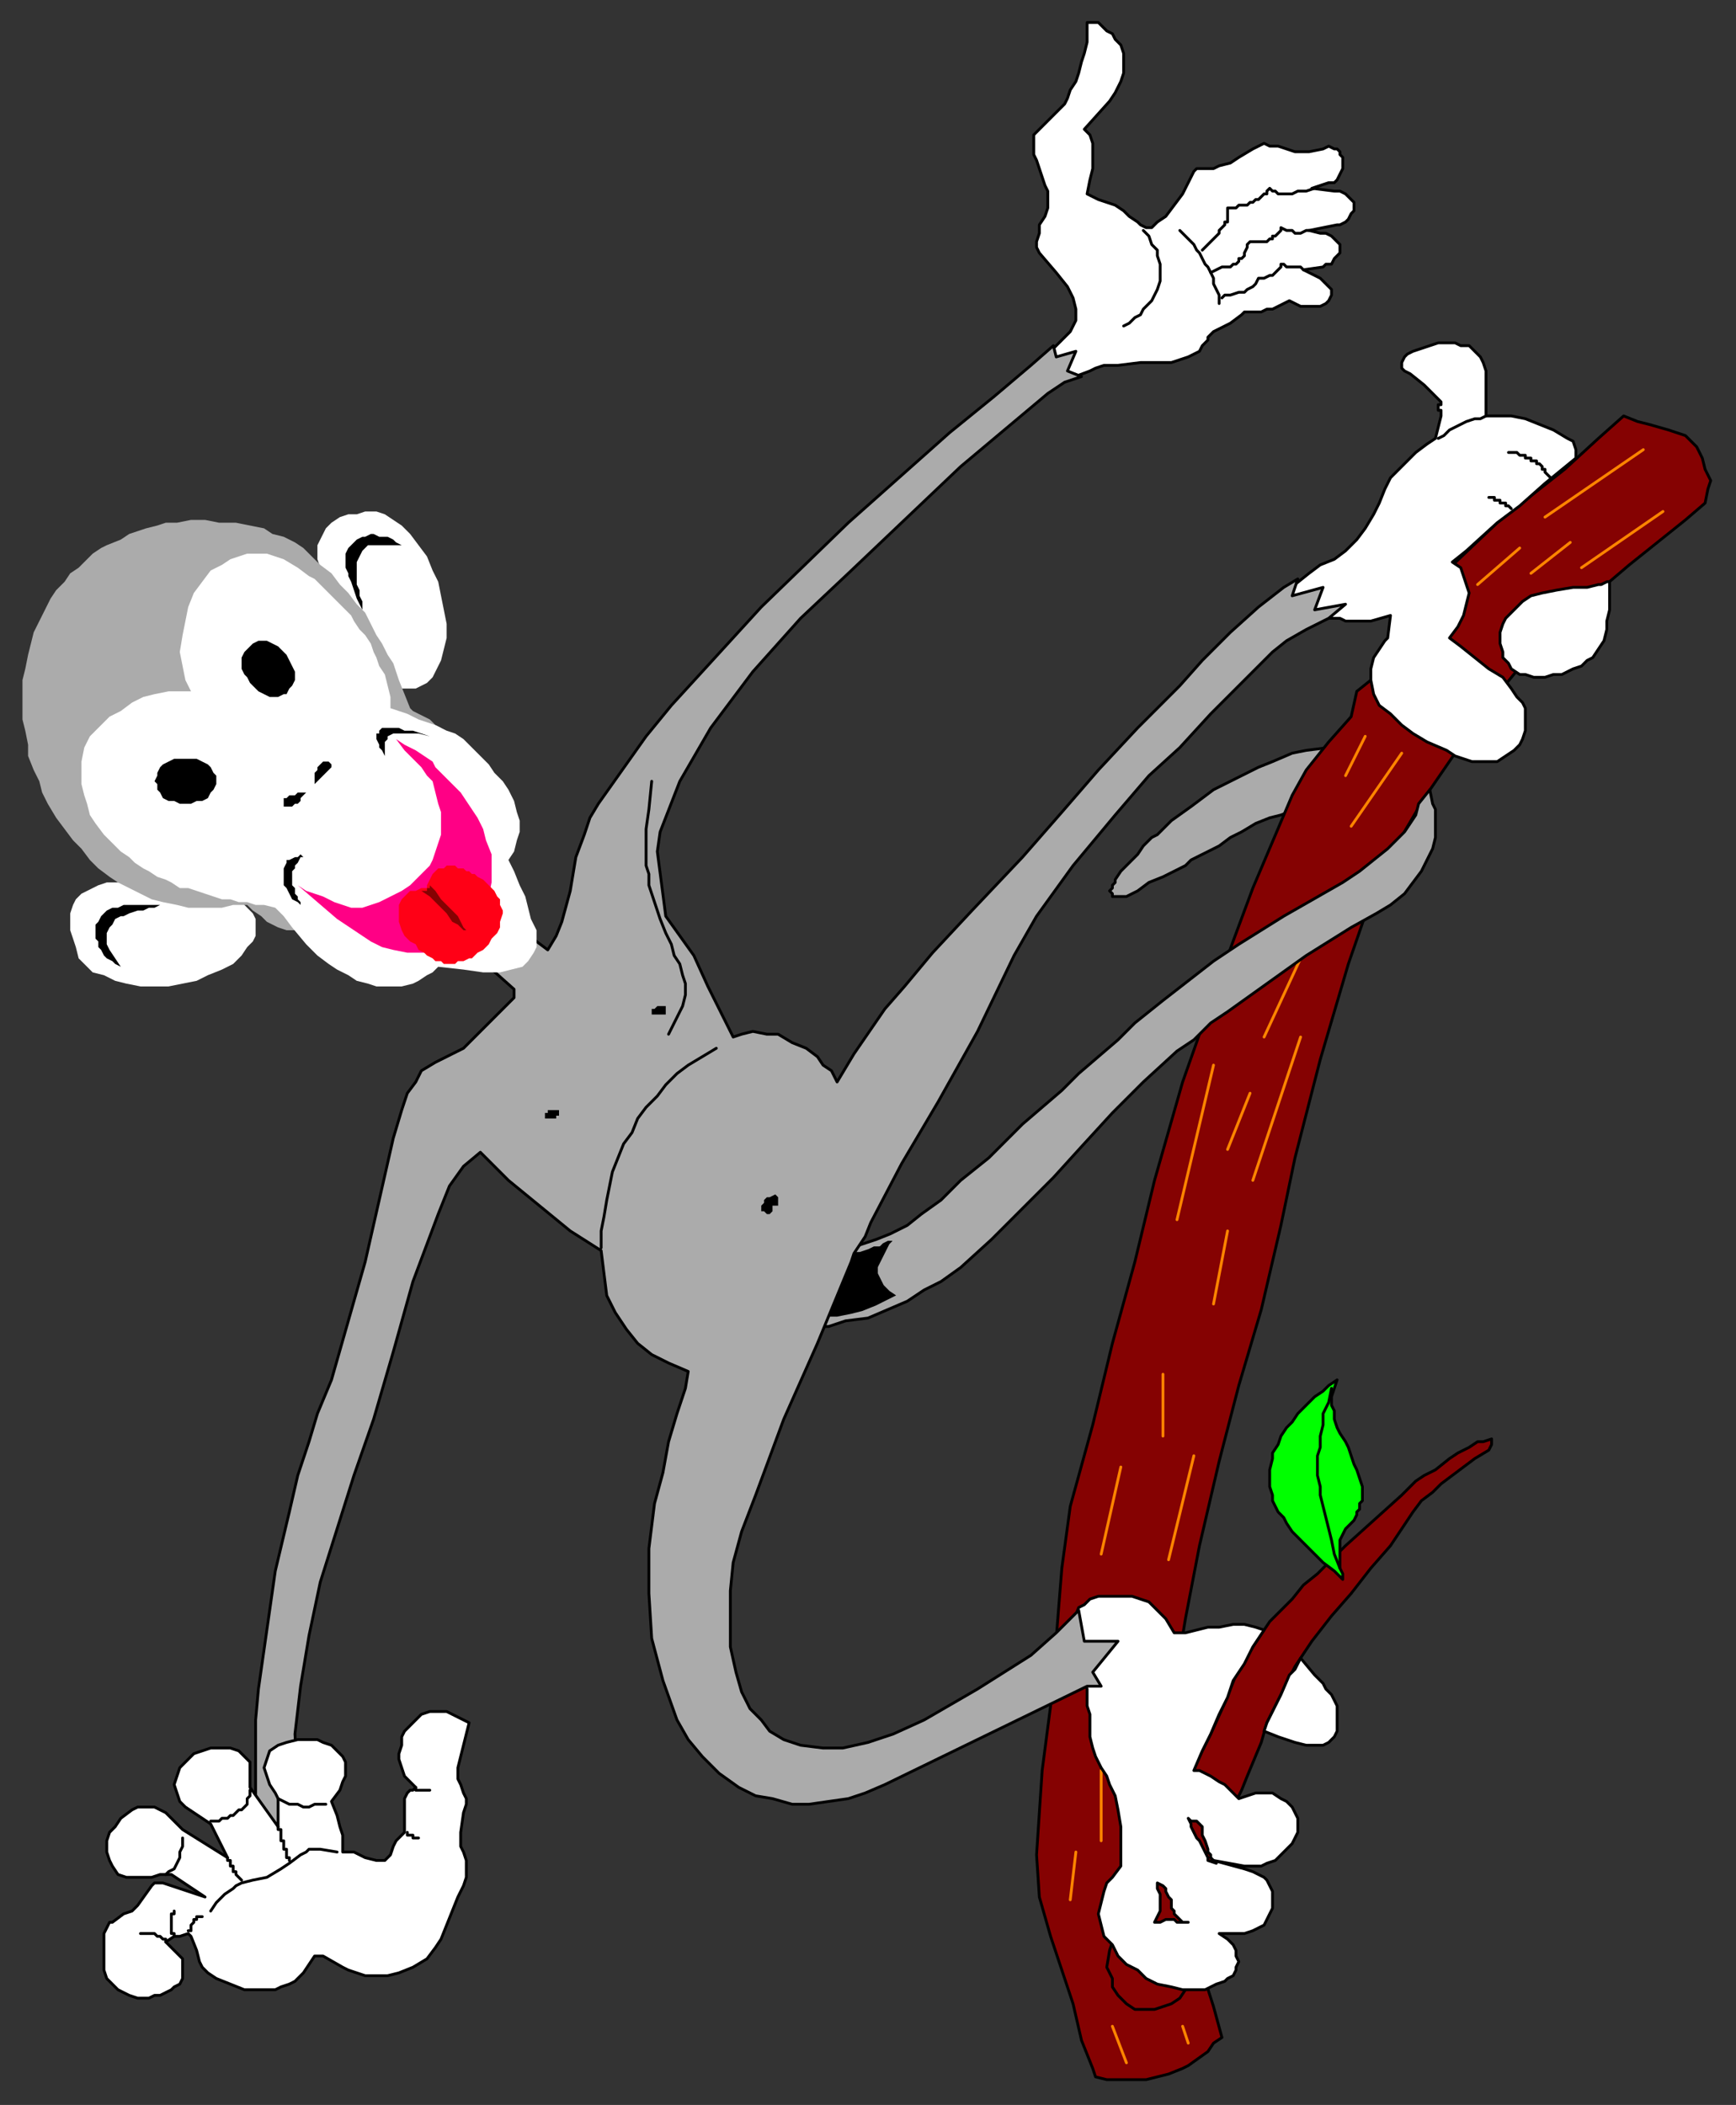 <?xml version="1.0" encoding="UTF-8" standalone="no"?>
<svg
   xmlns:dc="http://purl.org/dc/elements/1.1/"
   xmlns:cc="http://creativecommons.org/ns#"
   xmlns:rdf="http://www.w3.org/1999/02/22-rdf-syntax-ns#"
   xmlns:svg="http://www.w3.org/2000/svg"
   xmlns="http://www.w3.org/2000/svg"
   xmlns:sodipodi="http://sodipodi.sourceforge.net/DTD/sodipodi-0.dtd"
   xmlns:inkscape="http://www.inkscape.org/namespaces/inkscape"
   version="1.0"
   width="163.512mm"
   height="198.173mm"
   id="svg183"
   sodipodi:docname="CPRIM001.WMF">
  <rect width="100%" height="100%" fill="#333333" stroke="none"/>
  <sodipodi:namedview
     pagecolor="#ffffff"
     bordercolor="#666666"
     borderopacity="1"
     objecttolerance="10"
     gridtolerance="10"
     guidetolerance="10"
     inkscape:pageopacity="0"
     inkscape:pageshadow="2"
     inkscape:window-width="640"
     inkscape:window-height="480"
     id="namedview185" />
  <defs
     id="defs3">
    <pattern
       id="WMFhbasepattern"
       patternUnits="userSpaceOnUse"
       width="6"
       height="6"
       x="0"
       y="0" />
  </defs>
  <path
     style="fill:#ffffff;fill-rule:evenodd;fill-opacity:1;stroke:#000000;stroke-width:1px;stroke-linecap:round;stroke-linejoin:round;stroke-miterlimit:4;stroke-dasharray:none;stroke-opacity:1;"
     d="  M 370,90   L 369,88   L 369,86   L 370,83   L 370,80   L 372,77   L 373,74   L 373,71   L 373,68   L 372,66   L 369,57   L 368,55   L 368,52   L 368,50   L 368,48   L 370,46   L 371,45   L 373,43   L 375,41   L 377,39   L 379,37   L 380,35   L 381,32   L 383,29   L 384,26   L 385,22   L 386,19   L 387,15   L 387,12   L 387,8   L 389,8   L 391,8   L 392,9   L 394,11   L 396,12   L 397,14   L 399,16   L 400,19   L 400,22   L 400,26   L 399,29   L 397,33   L 395,36   L 386,46   L 388,48   L 389,51   L 389,54   L 389,57   L 389,60   L 388,64   L 387,69   L 391,71   L 394,72   L 397,73   L 400,75   L 402,77   L 405,79   L 406,80   L 408,81   L 410,81   L 412,79   L 415,77   L 418,73   L 421,69   L 423,65   L 425,61   L 426,60   L 428,60   L 430,60   L 432,60   L 434,59   L 438,58   L 441,56   L 446,53   L 448,52   L 450,51   L 452,52   L 455,52   L 458,53   L 461,54   L 466,54   L 471,53   L 473,52   L 475,53   L 476,53   L 477,54   L 477,55   L 478,56   L 478,57   L 478,58   L 478,60   L 477,62   L 476,64   L 475,65   L 473,65   L 467,67   L 475,68   L 477,68   L 479,69   L 480,70   L 481,71   L 482,72   L 482,73   L 482,75   L 481,76   L 480,78   L 479,79   L 477,80   L 476,80   L 466,82   L 470,83   L 472,83   L 474,84   L 475,85   L 476,86   L 477,87   L 477,89   L 477,90   L 476,91   L 475,92   L 474,94   L 472,94   L 471,95   L 464,96   L 468,98   L 470,99   L 472,101   L 473,102   L 474,103   L 474,105   L 473,107   L 472,108   L 470,109   L 468,109   L 466,109   L 463,109   L 459,107   L 455,109   L 453,110   L 451,110   L 449,111   L 445,111   L 443,111   L 442,112   L 438,115   L 432,118   L 430,120   L 430,121   L 428,123   L 427,125   L 425,126   L 423,127   L 420,128   L 417,129   L 413,129   L 406,129   L 398,130   L 395,130   L 393,130   L 390,131   L 388,132   L 380,135   L 372,127   L 381,118   L 382,116   L 383,114   L 383,112   L 383,110   L 382,106   L 380,102   L 376,97   L 370,90  z "
     id="path5" />
  <path
     style="fill:none;stroke:#000000;stroke-width:1px;stroke-linecap:round;stroke-linejoin:round;stroke-miterlimit:4;stroke-dasharray:none;stroke-opacity:1;"
     d="  M 407,82   L 409,84   L 410,87   L 412,89   L 412,91   L 413,94   L 413,96   L 413,98   L 413,100   L 412,103   L 411,105   L 410,107   L 409,108   L 407,110   L 406,112   L 404,113   L 402,115   L 400,116  "
     id="path7" />
  <path
     style="fill:none;stroke:#000000;stroke-width:1px;stroke-linecap:round;stroke-linejoin:round;stroke-miterlimit:4;stroke-dasharray:none;stroke-opacity:1;"
     d="  M 420,82   L 421,83   L 422,84   L 424,86   L 425,87   L 426,89   L 427,90   L 428,92   L 429,94   L 430,95   L 431,97   L 432,99   L 432,101   L 433,103   L 434,105   L 434,106   L 434,108  "
     id="path9" />
  <path
     style="fill:none;stroke:#000000;stroke-width:1px;stroke-linecap:round;stroke-linejoin:round;stroke-miterlimit:4;stroke-dasharray:none;stroke-opacity:1;"
     d="  M 468,67   L 465,68   L 462,68   L 460,69   L 458,69   L 457,69   L 455,69   L 454,68   L 453,68   L 452,67   L 451,68   L 451,69   L 450,69   L 449,70   L 448,71   L 447,71   L 446,72   L 445,72   L 444,73   L 443,73   L 442,73   L 441,73   L 440,74   L 439,74   L 437,74   L 437,75   L 437,76   L 437,77   L 437,79   L 436,79   L 436,80   L 435,81   L 434,82   L 434,83   L 433,84   L 431,86   L 430,87   L 428,89  "
     id="path11" />
  <path
     style="fill:none;stroke:#000000;stroke-width:1px;stroke-linecap:round;stroke-linejoin:round;stroke-miterlimit:4;stroke-dasharray:none;stroke-opacity:1;"
     d="  M 466,82   L 465,82   L 463,83   L 462,83   L 461,83   L 460,82   L 459,82   L 458,82   L 456,81   L 456,82   L 455,83   L 455,83   L 454,84   L 453,84   L 453,85   L 452,85   L 451,86   L 450,86   L 449,86   L 449,86   L 447,86   L 445,86   L 444,87   L 444,88   L 443,90   L 443,91   L 442,92   L 441,92   L 441,93   L 440,94   L 439,94   L 438,95   L 437,95   L 435,95   L 433,96   L 431,97  "
     id="path13" />
  <path
     style="fill:none;stroke:#000000;stroke-width:1px;stroke-linecap:round;stroke-linejoin:round;stroke-miterlimit:4;stroke-dasharray:none;stroke-opacity:1;"
     d="  M 464,96   L 463,95   L 461,95   L 460,95   L 459,95   L 459,95   L 458,95   L 457,94   L 456,94   L 456,95   L 455,96   L 454,97   L 453,98   L 452,98   L 450,99   L 449,99   L 448,99   L 447,101   L 447,101   L 446,102   L 446,102   L 444,103   L 443,104   L 441,104   L 438,105   L 436,105   L 435,106  "
     id="path15" />
  <path
     style="fill:#ababab;fill-rule:evenodd;fill-opacity:1;stroke:#000000;stroke-width:1px;stroke-linecap:round;stroke-linejoin:round;stroke-miterlimit:4;stroke-dasharray:none;stroke-opacity:1;"
     d="  M 473,266   L 465,267   L 460,268   L 453,271   L 448,273   L 440,277   L 432,281   L 424,287   L 417,292   L 412,297   L 410,298   L 407,301   L 405,304   L 402,307   L 399,310   L 397,313   L 397,313   L 397,314   L 396,315   L 396,315   L 396,316   L 395,317   L 395,317   L 395,317   L 396,318   L 396,318   L 396,319   L 397,319   L 397,319   L 398,319   L 399,319   L 399,319   L 401,319   L 405,317   L 409,314   L 414,312   L 418,310   L 422,308   L 424,306   L 430,303   L 434,301   L 438,298   L 442,296   L 447,293   L 452,291   L 456,290   L 461,288   L 473,266  z "
     id="path17" />
  <path
     style="fill:#850202;fill-rule:evenodd;fill-opacity:1;stroke:#000000;stroke-width:1px;stroke-linecap:round;stroke-linejoin:round;stroke-miterlimit:4;stroke-dasharray:none;stroke-opacity:1;"
     d="  M 578,148   L 583,150   L 587,151   L 594,153   L 600,155   L 604,159   L 606,163   L 607,167   L 609,171   L 608,174   L 607,179   L 600,185   L 580,201   L 560,218   L 543,235   L 529,252   L 518,268   L 507,284   L 497,301   L 489,317   L 480,343   L 470,377   L 461,412   L 456,436   L 449,466   L 441,493   L 434,520   L 427,550   L 422,576   L 417,606   L 415,636   L 417,663   L 420,674   L 423,686   L 432,714   L 435,725   L 432,727   L 430,730   L 423,735   L 421,736   L 416,738   L 412,739   L 408,740   L 400,740   L 394,740   L 390,739   L 389,736   L 385,726   L 382,713   L 374,689   L 370,675   L 369,660   L 370,645   L 371,630   L 374,607   L 376,583   L 378,558   L 381,536   L 389,507   L 396,478   L 404,449   L 411,420   L 421,385   L 433,351   L 446,316   L 460,283   L 465,274   L 473,264   L 481,255   L 483,246   L 488,242   L 492,236   L 500,224   L 504,215   L 514,204   L 533,186   L 543,178   L 557,167   L 569,156   L 578,148  z "
     id="path19" />
  <path
     style="fill:#850202;fill-rule:evenodd;fill-opacity:1;stroke:#000000;stroke-width:1px;stroke-linecap:round;stroke-linejoin:round;stroke-miterlimit:4;stroke-dasharray:none;stroke-opacity:1;"
     d="  M 417,713   L 414,714   L 411,715   L 408,715   L 404,715   L 401,713   L 399,711   L 398,710   L 396,707   L 396,704   L 395,702   L 394,700   L 395,694   L 396,691   L 397,688   L 398,686   L 400,684   L 402,681   L 404,680   L 408,672   L 411,664   L 412,660   L 414,655   L 415,651   L 417,647   L 422,637   L 426,627   L 431,617   L 436,606   L 440,596   L 446,586   L 452,577   L 460,569   L 464,564   L 469,560   L 474,555   L 479,550   L 489,541   L 499,532   L 504,527   L 507,525   L 511,523   L 516,519   L 519,517   L 521,516   L 523,515   L 526,513   L 528,513   L 531,512   L 531,514   L 530,516   L 525,519   L 521,522   L 517,525   L 513,528   L 510,531   L 506,534   L 503,538   L 501,541   L 495,550   L 488,558   L 481,567   L 474,575   L 467,584   L 461,593   L 456,603   L 451,613   L 449,620   L 444,632   L 442,637   L 439,643   L 437,649   L 432,661   L 430,673   L 429,681   L 428,688   L 427,696   L 426,700   L 424,703   L 423,705   L 422,708   L 420,711   L 417,713  z "
     id="path21" />
  <path
     style="fill:#00ff00;fill-rule:evenodd;fill-opacity:1;stroke:#000000;stroke-width:1px;stroke-linecap:round;stroke-linejoin:round;stroke-miterlimit:4;stroke-dasharray:none;stroke-opacity:1;"
     d="  M 478,562   L 478,560   L 477,558   L 477,556   L 477,554   L 477,551   L 477,548   L 478,546   L 479,544   L 480,543   L 481,542   L 482,541   L 483,539   L 483,538   L 484,537   L 484,535   L 485,534   L 485,531   L 485,529   L 484,526   L 483,523   L 482,521   L 481,518   L 480,515   L 479,513   L 477,510   L 476,508   L 475,505   L 475,502   L 474,500   L 474,497   L 475,494   L 476,491   L 473,493   L 471,495   L 468,497   L 466,499   L 464,501   L 462,503   L 460,506   L 458,508   L 456,511   L 455,514   L 453,517   L 453,519   L 452,523   L 452,526   L 452,529   L 453,532   L 453,534   L 454,536   L 455,538   L 457,540   L 458,542   L 460,545   L 462,547   L 463,548   L 467,552   L 471,556   L 475,559   L 478,562  z "
     id="path23" />
  <path
     style="fill:none;stroke:#000000;stroke-width:1px;stroke-linecap:round;stroke-linejoin:round;stroke-miterlimit:4;stroke-dasharray:none;stroke-opacity:1;"
     d="  M 474,494   L 473,499   L 471,503   L 471,507   L 470,511   L 470,515   L 469,518   L 469,522   L 469,525   L 470,529   L 470,532   L 471,536   L 472,540   L 473,544   L 474,548   L 475,553   L 477,558  "
     id="path25" />
  <path
     style="fill:none;stroke:#ff8500;stroke-width:1px;stroke-linecap:round;stroke-linejoin:round;stroke-miterlimit:4;stroke-dasharray:none;stroke-opacity:1;"
     d="  M 432,379   L 419,434  "
     id="path27" />
  <path
     style="fill:none;stroke:#ff8500;stroke-width:1px;stroke-linecap:round;stroke-linejoin:round;stroke-miterlimit:4;stroke-dasharray:none;stroke-opacity:1;"
     d="  M 416,555   L 425,518  "
     id="path29" />
  <path
     style="fill:none;stroke:#ff8500;stroke-width:1px;stroke-linecap:round;stroke-linejoin:round;stroke-miterlimit:4;stroke-dasharray:none;stroke-opacity:1;"
     d="  M 414,489   L 414,511  "
     id="path31" />
  <path
     style="fill:none;stroke:#ff8500;stroke-width:1px;stroke-linecap:round;stroke-linejoin:round;stroke-miterlimit:4;stroke-dasharray:none;stroke-opacity:1;"
     d="  M 399,522   L 392,553  "
     id="path33" />
  <path
     style="fill:none;stroke:#ff8500;stroke-width:1px;stroke-linecap:round;stroke-linejoin:round;stroke-miterlimit:4;stroke-dasharray:none;stroke-opacity:1;"
     d="  M 401,734   L 396,721  "
     id="path35" />
  <path
     style="fill:none;stroke:#ff8500;stroke-width:1px;stroke-linecap:round;stroke-linejoin:round;stroke-miterlimit:4;stroke-dasharray:none;stroke-opacity:1;"
     d="  M 421,721   L 423,727  "
     id="path37" />
  <path
     style="fill:none;stroke:#ff8500;stroke-width:1px;stroke-linecap:round;stroke-linejoin:round;stroke-miterlimit:4;stroke-dasharray:none;stroke-opacity:1;"
     d="  M 463,341   L 450,369  "
     id="path39" />
  <path
     style="fill:none;stroke:#ff8500;stroke-width:1px;stroke-linecap:round;stroke-linejoin:round;stroke-miterlimit:4;stroke-dasharray:none;stroke-opacity:1;"
     d="  M 463,369   L 446,420  "
     id="path41" />
  <path
     style="fill:none;stroke:#ff8500;stroke-width:1px;stroke-linecap:round;stroke-linejoin:round;stroke-miterlimit:4;stroke-dasharray:none;stroke-opacity:1;"
     d="  M 432,464   L 437,438  "
     id="path43" />
  <path
     style="fill:none;stroke:#ff8500;stroke-width:1px;stroke-linecap:round;stroke-linejoin:round;stroke-miterlimit:4;stroke-dasharray:none;stroke-opacity:1;"
     d="  M 445,389   L 437,409  "
     id="path45" />
  <path
     style="fill:none;stroke:#ff8500;stroke-width:1px;stroke-linecap:round;stroke-linejoin:round;stroke-miterlimit:4;stroke-dasharray:none;stroke-opacity:1;"
     d="  M 499,268   L 481,294  "
     id="path47" />
  <path
     style="fill:#ababab;fill-rule:evenodd;fill-opacity:1;stroke:#000000;stroke-width:1px;stroke-linecap:round;stroke-linejoin:round;stroke-miterlimit:4;stroke-dasharray:none;stroke-opacity:1;"
     d="  M 286,472   L 300,444   L 306,443   L 312,441   L 317,439   L 323,436   L 328,432   L 335,427   L 342,420   L 352,412   L 358,406   L 364,400   L 371,394   L 378,388   L 384,382   L 391,376   L 398,370   L 404,364   L 414,356   L 423,349   L 432,342   L 441,336   L 449,331   L 457,326   L 464,322   L 471,318   L 478,314   L 484,310   L 489,306   L 494,302   L 498,298   L 500,296   L 502,293   L 504,290   L 505,286   L 509,281   L 510,286   L 511,288   L 511,291   L 511,295   L 511,298   L 510,302   L 508,306   L 506,310   L 503,314   L 500,318   L 495,322   L 490,325   L 481,330   L 473,335   L 465,340   L 458,345   L 451,350   L 444,355   L 437,360   L 431,364   L 425,370   L 419,374   L 407,385   L 396,396   L 385,408   L 375,419   L 364,430   L 353,441   L 342,451   L 335,456   L 329,459   L 323,463   L 316,466   L 309,469   L 301,470   L 295,472   L 286,472  z "
     id="path49" />
  <path
     style="fill:none;stroke:#ff8500;stroke-width:1px;stroke-linecap:round;stroke-linejoin:round;stroke-miterlimit:4;stroke-dasharray:none;stroke-opacity:1;"
     d="  M 381,676   L 383,659  "
     id="path51" />
  <path
     style="fill:none;stroke:#ff8500;stroke-width:1px;stroke-linecap:round;stroke-linejoin:round;stroke-miterlimit:4;stroke-dasharray:none;stroke-opacity:1;"
     d="  M 392,630   L 392,655  "
     id="path53" />
  <path
     style="fill:#ffffff;fill-rule:evenodd;fill-opacity:1;stroke:#000000;stroke-width:1px;stroke-linecap:round;stroke-linejoin:round;stroke-miterlimit:4;stroke-dasharray:none;stroke-opacity:1;"
     d="  M 382,577   L 385,595   L 386,598   L 387,601   L 387,604   L 387,607   L 388,610   L 388,614   L 388,618   L 389,622   L 390,625   L 392,629   L 394,632   L 395,635   L 397,639   L 398,644   L 399,650   L 399,657   L 399,664   L 396,668   L 394,670   L 393,673   L 392,677   L 391,681   L 392,685   L 393,689   L 396,692   L 398,696   L 401,699   L 405,701   L 408,704   L 412,706   L 417,707   L 421,708   L 424,708   L 426,708   L 429,708   L 431,707   L 433,706   L 436,705   L 437,704   L 439,703   L 440,701   L 440,700   L 441,698   L 440,696   L 440,694   L 439,692   L 437,690   L 434,688   L 437,688   L 440,688   L 443,688   L 446,687   L 448,686   L 450,685   L 451,683   L 452,681   L 453,679   L 453,677   L 453,675   L 453,673   L 452,671   L 451,669   L 450,668   L 448,667   L 446,666   L 443,665   L 432,662   L 443,664   L 445,664   L 446,664   L 449,664   L 451,663   L 454,662   L 456,660   L 458,658   L 460,656   L 461,654   L 462,652   L 462,650   L 462,647   L 461,645   L 460,643   L 458,641   L 456,640   L 453,638   L 451,638   L 449,638   L 447,638   L 441,640   L 439,638   L 438,637   L 436,635   L 434,634   L 431,632   L 429,631   L 427,630   L 425,630   L 428,623   L 431,617   L 434,610   L 437,604   L 439,598   L 443,592   L 446,586   L 450,580   L 447,579   L 443,578   L 439,578   L 434,579   L 430,579   L 426,580   L 422,581   L 418,581   L 415,576   L 412,573   L 409,570   L 406,569   L 403,568   L 399,568   L 394,568   L 391,568   L 388,569   L 386,571   L 384,572   L 382,577  z "
     id="path55" />
  <path
     style="fill:#ffffff;fill-rule:evenodd;fill-opacity:1;stroke:#000000;stroke-width:1px;stroke-linecap:round;stroke-linejoin:round;stroke-miterlimit:4;stroke-dasharray:none;stroke-opacity:1;"
     d="  M 471,599   L 468,596   L 463,590   L 461,594   L 459,596   L 456,603   L 453,609   L 451,613   L 450,616   L 455,618   L 461,620   L 465,621   L 469,621   L 471,621   L 473,620   L 475,618   L 476,616   L 476,614   L 476,612   L 476,610   L 476,607   L 475,605   L 474,603   L 472,601   L 471,599  z "
     id="path57" />
  <path
     style="fill:#850202;fill-rule:evenodd;fill-opacity:1;stroke:#000000;stroke-width:1px;stroke-linecap:round;stroke-linejoin:round;stroke-miterlimit:4;stroke-dasharray:none;stroke-opacity:1;"
     d="  M 423,684   L 421,684   L 420,683   L 419,682   L 418,681   L 418,680   L 417,679   L 417,679   L 417,677   L 417,676   L 416,675   L 415,673   L 415,672   L 414,671   L 412,670   L 412,672   L 413,674   L 413,675   L 413,677   L 413,679   L 413,680   L 412,682   L 411,684   L 413,684   L 415,683   L 416,683   L 417,683   L 418,683   L 419,684   L 421,684   L 423,684  z "
     id="path59" />
  <path
     style="fill:#850202;fill-rule:evenodd;fill-opacity:1;stroke:#000000;stroke-width:1px;stroke-linecap:round;stroke-linejoin:round;stroke-miterlimit:4;stroke-dasharray:none;stroke-opacity:1;"
     d="  M 433,663   L 430,662   L 430,661   L 430,661   L 429,659   L 428,657   L 427,655   L 426,654   L 425,652   L 424,650   L 424,649   L 423,647   L 424,648   L 425,648   L 426,648   L 427,649   L 428,650   L 428,653   L 429,655   L 430,658   L 430,659   L 431,660   L 431,661   L 432,662   L 433,663  z "
     id="path61" />
  <path
     style="fill:none;stroke:#ff8500;stroke-width:1px;stroke-linecap:round;stroke-linejoin:round;stroke-miterlimit:4;stroke-dasharray:none;stroke-opacity:1;"
     d="  M 585,160   L 550,184  "
     id="path63" />
  <path
     style="fill:none;stroke:#ff8500;stroke-width:1px;stroke-linecap:round;stroke-linejoin:round;stroke-miterlimit:4;stroke-dasharray:none;stroke-opacity:1;"
     d="  M 592,182   L 563,202  "
     id="path65" />
  <path
     style="fill:none;stroke:#ff8500;stroke-width:1px;stroke-linecap:round;stroke-linejoin:round;stroke-miterlimit:4;stroke-dasharray:none;stroke-opacity:1;"
     d="  M 559,193   L 545,204  "
     id="path67" />
  <path
     style="fill:none;stroke:#ff8500;stroke-width:1px;stroke-linecap:round;stroke-linejoin:round;stroke-miterlimit:4;stroke-dasharray:none;stroke-opacity:1;"
     d="  M 541,195   L 526,208  "
     id="path69" />
  <path
     style="fill:none;stroke:#ff8500;stroke-width:1px;stroke-linecap:round;stroke-linejoin:round;stroke-miterlimit:4;stroke-dasharray:none;stroke-opacity:1;"
     d="  M 486,262   L 479,276  "
     id="path71" />
  <path
     style="fill:#ffffff;fill-rule:evenodd;fill-opacity:1;stroke:#000000;stroke-width:1px;stroke-linecap:round;stroke-linejoin:round;stroke-miterlimit:4;stroke-dasharray:none;stroke-opacity:1;"
     d="  M 462,224   L 467,221   L 471,220   L 474,220   L 477,220   L 479,221   L 482,221   L 484,221   L 486,221   L 488,221   L 495,219   L 494,227   L 493,228   L 491,231   L 489,234   L 488,238   L 488,242   L 489,247   L 491,251   L 495,254   L 499,258   L 503,261   L 508,264   L 515,267   L 518,269   L 521,270   L 524,271   L 527,271   L 531,271   L 533,271   L 536,269   L 539,267   L 541,265   L 542,263   L 543,260   L 543,258   L 543,255   L 543,252   L 542,250   L 540,248   L 538,245   L 535,241   L 530,238   L 525,234   L 520,230   L 516,227   L 519,223   L 521,219   L 522,215   L 523,211   L 522,208   L 521,205   L 520,202   L 517,200   L 522,196   L 533,186   L 541,180   L 550,172   L 561,163   L 561,160   L 560,157   L 558,156   L 553,153   L 548,151   L 543,149   L 538,148   L 533,148   L 529,148   L 529,136   L 529,134   L 529,132   L 528,129   L 527,127   L 525,125   L 523,123   L 520,123   L 518,122   L 515,122   L 512,122   L 509,123   L 506,124   L 503,125   L 501,126   L 500,127   L 499,129   L 499,131   L 500,132   L 502,133   L 507,137   L 510,140   L 513,143   L 513,143   L 513,143   L 513,144   L 512,144   L 512,144   L 512,145   L 512,145   L 512,146   L 512,146   L 512,146   L 513,146   L 513,147   L 513,147   L 513,147   L 513,148   L 513,148   L 513,148   L 511,156   L 508,158   L 504,161   L 501,164   L 498,167   L 495,170   L 493,174   L 491,179   L 489,183   L 486,188   L 483,192   L 479,196   L 475,199   L 470,201   L 466,204   L 461,208   L 458,211   L 462,224  z "
     id="path73" />
  <path
     style="fill:#ffffff;fill-rule:evenodd;fill-opacity:1;stroke:#000000;stroke-width:1px;stroke-linecap:round;stroke-linejoin:round;stroke-miterlimit:4;stroke-dasharray:none;stroke-opacity:1;"
     d="  M 573,207   L 573,209   L 573,213   L 573,217   L 572,221   L 572,224   L 571,228   L 569,231   L 567,234   L 565,235   L 563,237   L 560,238   L 556,240   L 553,240   L 550,241   L 546,241   L 543,240   L 541,240   L 538,238   L 537,236   L 535,234   L 535,232   L 534,229   L 534,227   L 534,225   L 535,222   L 536,220   L 538,218   L 540,216   L 542,214   L 545,212   L 549,211   L 554,210   L 560,209   L 565,209   L 569,208   L 570,208   L 572,207   L 573,207  z "
     id="path75" />
  <path
     style="fill:none;stroke:#000000;stroke-width:1px;stroke-linecap:round;stroke-linejoin:round;stroke-miterlimit:4;stroke-dasharray:none;stroke-opacity:1;"
     d="  M 529,148   L 527,149   L 525,149   L 522,150   L 520,151   L 518,152   L 516,153   L 514,155   L 512,156  "
     id="path77" />
  <path
     style="fill:none;stroke:#000000;stroke-width:1px;stroke-linecap:round;stroke-linejoin:round;stroke-miterlimit:4;stroke-dasharray:none;stroke-opacity:1;"
     d="  M 537,161   L 537,161   L 538,161   L 539,161   L 539,161   L 540,161   L 541,162   L 541,162   L 542,162   L 542,162   L 543,162   L 543,163   L 544,163   L 545,163   L 545,163   L 545,164   L 546,164   L 546,164   L 547,164   L 547,165   L 548,165   L 548,165   L 548,165   L 549,166   L 549,166   L 549,167   L 550,167   L 550,168   L 550,168   L 551,169   L 551,169   L 551,169   L 552,170  "
     id="path79" />
  <path
     style="fill:none;stroke:#000000;stroke-width:1px;stroke-linecap:round;stroke-linejoin:round;stroke-miterlimit:4;stroke-dasharray:none;stroke-opacity:1;"
     d="  M 530,177   L 530,177   L 530,177   L 530,177   L 530,177   L 530,177   L 530,177   L 530,177   L 531,177   L 531,177   L 531,177   L 531,177   L 532,177   L 532,178   L 532,178   L 533,178   L 533,178   L 533,178   L 534,178   L 534,179   L 535,179   L 535,179   L 535,179   L 536,179   L 536,179   L 536,180   L 537,180   L 537,180   L 537,180   L 537,180   L 538,181   L 538,181   L 538,181  "
     id="path81" />
  <path
     style="fill:#000000;fill-rule:evenodd;fill-opacity:1;stroke:#ababab;stroke-width:1px;stroke-linecap:round;stroke-linejoin:round;stroke-miterlimit:4;stroke-dasharray:none;stroke-opacity:1;"
     d="  M 301,445   L 303,445   L 306,445   L 309,444   L 311,443   L 313,443   L 314,442   L 316,441   L 318,441   L 320,439   L 319,440   L 318,442   L 317,443   L 316,445   L 315,447   L 314,449   L 313,451   L 313,453   L 314,455   L 315,457   L 317,459   L 320,461   L 316,463   L 312,465   L 307,467   L 303,468   L 298,469   L 294,469   L 289,469   L 301,445  z "
     id="path83" />
  <path
     style="fill:#ababab;fill-rule:evenodd;fill-opacity:1;stroke:#000000;stroke-width:1px;stroke-linecap:round;stroke-linejoin:round;stroke-miterlimit:4;stroke-dasharray:none;stroke-opacity:1;"
     d="  M 174,344   L 183,352   L 183,355   L 181,357   L 165,373   L 155,378   L 150,381   L 148,385   L 145,389   L 143,395   L 140,405   L 135,427   L 130,449   L 124,470   L 118,491   L 113,503   L 110,513   L 106,525   L 103,538   L 98,559   L 95,580   L 92,601   L 91,612   L 91,625   L 91,639   L 91,651   L 108,652   L 106,634   L 105,617   L 107,600   L 110,582   L 114,563   L 120,544   L 126,525   L 133,505   L 140,481   L 147,456   L 156,432   L 160,422   L 165,415   L 171,410   L 181,420   L 192,429   L 203,438   L 214,445   L 215,453   L 216,461   L 219,467   L 223,473   L 227,478   L 232,482   L 238,485   L 245,488   L 244,494   L 241,503   L 238,513   L 236,524   L 233,535   L 231,551   L 231,567   L 232,583   L 236,598   L 241,612   L 245,619   L 250,625   L 256,631   L 263,636   L 269,639   L 275,640   L 282,642   L 288,642   L 295,641   L 302,640   L 308,638   L 315,635   L 387,600   L 392,600   L 389,595   L 398,584   L 386,584   L 384,573   L 376,581   L 367,589   L 348,601   L 329,612   L 318,617   L 309,620   L 300,622   L 293,622   L 285,621   L 279,619   L 274,616   L 271,612   L 267,608   L 264,602   L 262,595   L 260,586   L 260,576   L 260,566   L 261,556   L 264,545   L 269,532   L 279,505   L 291,478   L 303,449   L 304,446   L 306,443   L 308,440   L 310,435   L 321,414   L 334,392   L 348,367   L 361,340   L 369,326   L 382,308   L 397,290   L 409,276   L 420,266   L 431,254   L 442,243   L 453,232   L 458,228   L 465,224   L 473,220   L 479,215   L 468,217   L 471,209   L 460,212   L 462,206   L 457,209   L 448,216   L 438,225   L 428,235   L 420,244   L 405,259   L 391,274   L 378,289   L 364,305   L 346,324   L 332,339   L 322,351   L 315,359   L 304,375   L 298,385   L 296,381   L 293,379   L 291,376   L 287,373   L 282,371   L 277,368   L 273,368   L 268,367   L 264,368   L 261,369   L 257,361   L 252,351   L 247,340   L 242,333   L 237,326   L 234,303   L 235,296   L 242,278   L 253,259   L 268,239   L 285,220   L 302,204   L 342,166   L 373,140   L 379,136   L 385,134   L 380,132   L 383,125   L 376,127   L 375,123   L 367,130   L 354,141   L 338,154   L 302,186   L 271,216   L 239,251   L 230,262   L 213,286   L 210,291   L 208,297   L 205,305   L 203,317   L 200,328   L 198,333   L 195,338   L 187,332   L 174,344  z "
     id="path85" />
  <path
     style="fill:#ffffff;fill-rule:evenodd;fill-opacity:1;stroke:#000000;stroke-width:1px;stroke-linecap:round;stroke-linejoin:round;stroke-miterlimit:4;stroke-dasharray:none;stroke-opacity:1;"
     d="  M 157,690   L 163,675   L 165,671   L 166,668   L 166,665   L 166,662   L 165,659   L 164,657   L 164,654   L 164,652   L 165,645   L 166,642   L 166,640   L 165,638   L 164,635   L 163,633   L 163,632   L 163,629   L 167,613   L 163,611   L 159,609   L 156,609   L 153,609   L 150,610   L 148,612   L 146,614   L 144,616   L 143,618   L 143,621   L 142,624   L 142,626   L 143,629   L 144,632   L 146,634   L 148,636   L 147,637   L 146,637   L 145,638   L 144,640   L 144,643   L 144,648   L 144,652   L 142,654   L 141,655   L 140,657   L 139,660   L 137,662   L 135,662   L 134,662   L 130,661   L 126,659   L 122,659   L 122,653   L 121,650   L 120,646   L 118,641   L 121,637   L 122,634   L 123,632   L 123,629   L 123,627   L 122,625   L 120,623   L 118,621   L 115,620   L 113,619   L 110,619   L 106,619   L 102,620   L 99,621   L 96,623   L 95,626   L 94,629   L 95,632   L 96,635   L 98,638   L 99,640   L 99,650   L 89,636   L 89,632   L 89,630   L 89,627   L 87,625   L 85,623   L 82,622   L 79,622   L 75,622   L 72,623   L 69,624   L 66,627   L 64,629   L 63,632   L 62,635   L 63,638   L 64,641   L 66,643   L 69,645   L 75,649   L 81,661   L 65,651   L 61,647   L 59,645   L 57,644   L 55,643   L 52,643   L 49,643   L 47,644   L 43,647   L 41,650   L 39,652   L 38,655   L 38,659   L 39,662   L 40,664   L 42,667   L 45,668   L 48,668   L 51,668   L 54,668   L 57,667   L 61,667   L 64,669   L 73,675   L 58,670   L 57,670   L 55,670   L 54,671   L 49,678   L 47,680   L 44,681   L 40,684   L 39,684   L 38,686   L 37,688   L 37,697   L 37,701   L 38,704   L 40,706   L 42,708   L 44,709   L 46,710   L 49,711   L 51,711   L 53,711   L 55,710   L 57,710   L 59,709   L 61,708   L 62,707   L 64,706   L 65,704   L 65,702   L 65,699   L 65,697   L 64,696   L 59,691   L 62,689   L 64,689   L 67,688   L 68,689   L 70,694   L 71,698   L 72,700   L 74,702   L 77,704   L 82,706   L 87,708   L 91,708   L 95,708   L 98,708   L 100,707   L 103,706   L 105,705   L 107,703   L 108,702   L 112,696   L 114,696   L 115,696   L 122,700   L 124,701   L 127,702   L 130,703   L 134,703   L 138,703   L 142,702   L 147,700   L 152,697   L 155,693   L 157,690  z "
     id="path87" />
  <path
     style="fill:none;stroke:#000000;stroke-width:1px;stroke-linecap:round;stroke-linejoin:round;stroke-miterlimit:4;stroke-dasharray:none;stroke-opacity:1;"
     d="  M 99,640   L 101,641   L 103,642   L 106,642   L 108,643   L 110,643   L 112,642   L 114,642   L 116,642  "
     id="path89" />
  <path
     style="fill:none;stroke:#000000;stroke-width:1px;stroke-linecap:round;stroke-linejoin:round;stroke-miterlimit:4;stroke-dasharray:none;stroke-opacity:1;"
     d="  M 89,637   L 89,638   L 89,639   L 88,640   L 88,642   L 87,643   L 86,644   L 85,644   L 84,645   L 83,646   L 82,646   L 81,647   L 80,647   L 79,647   L 78,648   L 77,648   L 75,648  "
     id="path91" />
  <path
     style="fill:none;stroke:#000000;stroke-width:1px;stroke-linecap:round;stroke-linejoin:round;stroke-miterlimit:4;stroke-dasharray:none;stroke-opacity:1;"
     d="  M 59,667   L 60,666   L 62,665   L 63,663   L 64,661   L 64,659   L 65,657   L 65,655   L 65,654  "
     id="path93" />
  <path
     style="fill:none;stroke:#000000;stroke-width:1px;stroke-linecap:round;stroke-linejoin:round;stroke-miterlimit:4;stroke-dasharray:none;stroke-opacity:1;"
     d="  M 59,691   L 59,691   L 59,691   L 59,690   L 58,690   L 58,690   L 58,690   L 57,689   L 57,689   L 57,689   L 56,689   L 56,689   L 56,689   L 55,688   L 55,688   L 55,688   L 54,688   L 54,688   L 54,688   L 53,688   L 53,688   L 53,688   L 52,688   L 52,688   L 52,688   L 51,688   L 51,688   L 51,688   L 51,688   L 51,688   L 51,688   L 51,688   L 50,688  "
     id="path95" />
  <path
     style="fill:none;stroke:#000000;stroke-width:1px;stroke-linecap:round;stroke-linejoin:round;stroke-miterlimit:4;stroke-dasharray:none;stroke-opacity:1;"
     d="  M 148,636   L 148,636   L 148,636   L 148,636   L 148,637   L 148,637   L 149,637   L 149,637   L 149,637   L 149,637   L 149,637   L 149,637   L 150,637   L 150,637   L 150,637   L 150,637   L 150,637   L 150,637   L 150,637   L 151,637   L 151,637   L 151,637   L 151,637   L 151,637   L 152,637   L 152,637   L 152,637   L 152,637   L 152,637   L 152,637   L 152,637   L 153,637   L 153,637  "
     id="path97" />
  <path
     style="fill:none;stroke:#000000;stroke-width:1px;stroke-linecap:round;stroke-linejoin:round;stroke-miterlimit:4;stroke-dasharray:none;stroke-opacity:1;"
     d="  M 145,652   L 145,652   L 145,652   L 145,652   L 145,652   L 145,652   L 145,652   L 145,653   L 145,653   L 145,653   L 145,653   L 146,653   L 146,653   L 146,653   L 146,653   L 146,653   L 146,653   L 146,653   L 146,653   L 147,653   L 147,653   L 147,653   L 147,653   L 147,653   L 147,653   L 147,654   L 148,654   L 148,654   L 148,654   L 148,654   L 148,654   L 148,654   L 149,654  "
     id="path99" />
  <path
     style="fill:none;stroke:#000000;stroke-width:1px;stroke-linecap:round;stroke-linejoin:round;stroke-miterlimit:4;stroke-dasharray:none;stroke-opacity:1;"
     d="  M 120,659   L 114,658   L 110,658   L 109,659   L 107,660   L 103,663   L 100,665   L 95,668   L 90,669   L 86,670   L 84,671   L 83,672   L 80,674   L 77,677   L 75,680  "
     id="path101" />
  <path
     style="fill:none;stroke:#000000;stroke-width:1px;stroke-linecap:round;stroke-linejoin:round;stroke-miterlimit:4;stroke-dasharray:none;stroke-opacity:1;"
     d="  M 81,661   L 81,661   L 81,661   L 81,661   L 81,662   L 81,662   L 81,662   L 82,662   L 82,663   L 82,663   L 82,663   L 82,663   L 82,664   L 82,664   L 82,664   L 83,664   L 83,665   L 83,665   L 83,665   L 83,665   L 83,666   L 83,666   L 84,666   L 84,666   L 84,667   L 84,667   L 84,667   L 85,668   L 85,668   L 85,668   L 85,668   L 85,668   L 86,669  "
     id="path103" />
  <path
     style="fill:none;stroke:#000000;stroke-width:1px;stroke-linecap:round;stroke-linejoin:round;stroke-miterlimit:4;stroke-dasharray:none;stroke-opacity:1;"
     d="  M 99,650   L 99,650   L 99,650   L 99,651   L 100,651   L 100,651   L 100,652   L 100,652   L 100,653   L 100,653   L 100,653   L 100,654   L 100,654   L 100,655   L 101,655   L 101,655   L 101,656   L 101,656   L 101,657   L 101,657   L 101,657   L 101,658   L 102,658   L 102,659   L 102,659   L 102,659   L 102,660   L 102,660   L 102,661   L 102,661   L 103,661   L 103,662   L 103,662  "
     id="path105" />
  <path
     style="fill:none;stroke:#000000;stroke-width:1px;stroke-linecap:round;stroke-linejoin:round;stroke-miterlimit:4;stroke-dasharray:none;stroke-opacity:1;"
     d="  M 67,687   L 67,687   L 67,687   L 67,687   L 67,687   L 68,687   L 68,686   L 68,686   L 68,686   L 68,686   L 68,685   L 68,685   L 68,685   L 68,685   L 68,685   L 69,684   L 69,684   L 69,684   L 69,684   L 69,684   L 69,684   L 69,683   L 70,683   L 70,683   L 70,683   L 70,683   L 70,683   L 70,682   L 71,682   L 71,682   L 71,682   L 71,682   L 72,682  "
     id="path107" />
  <path
     style="fill:none;stroke:#000000;stroke-width:1px;stroke-linecap:round;stroke-linejoin:round;stroke-miterlimit:4;stroke-dasharray:none;stroke-opacity:1;"
     d="  M 62,689   L 62,689   L 62,689   L 62,688   L 62,688   L 61,688   L 61,687   L 61,687   L 61,687   L 61,686   L 61,686   L 61,686   L 61,686   L 61,685   L 61,685   L 61,685   L 61,684   L 61,684   L 61,684   L 61,683   L 61,683   L 61,683   L 61,683   L 61,682   L 61,682   L 61,682   L 61,682   L 61,681   L 61,681   L 61,681   L 61,681   L 62,681   L 62,680  "
     id="path109" />
  <path
     style="fill:none;stroke:#000000;stroke-width:1px;stroke-linecap:round;stroke-linejoin:round;stroke-miterlimit:4;stroke-dasharray:none;stroke-opacity:1;"
     d="  M 238,368   L 241,362   L 243,358   L 244,354   L 244,350   L 243,347   L 242,343   L 240,340   L 239,336   L 237,332   L 235,327   L 233,321   L 231,315   L 231,311   L 230,308   L 230,303   L 230,299   L 230,295   L 231,288   L 232,278  "
     id="path111" />
  <path
     style="fill:none;stroke:#000000;stroke-width:1px;stroke-linecap:round;stroke-linejoin:round;stroke-miterlimit:4;stroke-dasharray:none;stroke-opacity:1;"
     d="  M 214,444   L 214,438   L 215,433   L 216,427   L 217,422   L 218,417   L 220,412   L 222,407   L 225,403   L 227,398   L 230,394   L 234,390   L 237,386   L 241,382   L 245,379   L 250,376   L 255,373  "
     id="path113" />
  <path
     style="fill:#000000;fill-rule:evenodd;fill-opacity:1;stroke:none;"
     d="  M 276,425   L 274,426   L 273,426   L 272,427   L 272,428   L 271,429   L 271,430   L 271,431   L 272,431   L 273,432   L 273,432   L 274,432   L 275,431   L 275,431   L 275,430   L 275,429   L 275,429   L 276,429   L 277,429   L 277,428   L 277,427   L 277,426   L 277,426   L 276,425  z "
     id="path115" />
  <path
     style="fill:none;stroke:none;"
     d="  M 278,422   L 280,423   L 281,424   L 282,426   L 282,428   L 282,430   L 281,431   L 280,433   L 279,434   L 278,435   L 277,436   L 276,437   L 274,438   L 273,437   L 272,437   L 271,437   L 269,436  "
     id="path117" />
  <path
     style="fill:none;stroke:none;"
     d="  M 208,389   L 205,395   L 203,399   L 199,402   L 196,404   L 192,406   L 188,406   L 184,407   L 180,408   L 175,409   L 171,410   L 167,412   L 163,414   L 159,419   L 155,424   L 152,431   L 149,440  "
     id="path119" />
  <path
     style="fill:#000000;fill-rule:evenodd;fill-opacity:1;stroke:none;"
     d="  M 195,398   L 195,398   L 195,398   L 195,398   L 196,398   L 196,398   L 197,398   L 197,398   L 198,398   L 198,398   L 198,398   L 198,397   L 199,397   L 199,397   L 199,397   L 199,396   L 199,396   L 199,395   L 199,395   L 199,395   L 198,395   L 197,395   L 197,395   L 196,395   L 196,395   L 195,395   L 195,395   L 195,396   L 194,396   L 194,396   L 194,397   L 194,397   L 194,397   L 194,398   L 195,398  z "
     id="path121" />
  <path
     style="fill:#000000;fill-rule:evenodd;fill-opacity:1;stroke:none;"
     d="  M 233,361   L 233,361   L 233,361   L 234,361   L 234,361   L 235,361   L 235,361   L 236,361   L 236,361   L 236,361   L 237,361   L 237,361   L 237,360   L 237,360   L 237,360   L 237,359   L 237,359   L 237,358   L 237,358   L 237,358   L 236,358   L 236,358   L 235,358   L 235,358   L 234,358   L 234,358   L 233,359   L 233,359   L 232,359   L 232,359   L 232,360   L 232,360   L 232,360   L 232,361   L 233,361  z "
     id="path123" />
  <path
     style="fill:none;stroke:none;"
     d="  M 245,488   L 248,488   L 250,488   L 253,488   L 255,488   L 257,488   L 259,487   L 261,486   L 263,486   L 265,485   L 266,484   L 268,483   L 270,482   L 272,481   L 273,480   L 275,479   L 277,478  "
     id="path125" />
  <path
     style="fill:none;stroke:none;"
     d="  M 298,385   L 300,388   L 302,391   L 304,395   L 305,399   L 306,403   L 307,406   L 307,410   L 308,414   L 308,418   L 308,421   L 307,424   L 307,428   L 307,431   L 306,433   L 305,436   L 304,438  "
     id="path127" />
  <path
     style="fill:none;stroke:none;"
     d="  M 189,415   L 189,415   L 189,415   L 189,415   L 190,416   L 190,416   L 191,416   L 191,416   L 192,416   L 192,416   L 193,416   L 193,417   L 194,417   L 194,417   L 195,417   L 195,417   L 195,417   L 196,417   L 196,417   L 197,417   L 197,417   L 198,417   L 198,417   L 199,417   L 199,417   L 199,417   L 200,416   L 200,416   L 200,416   L 200,415   L 200,415   L 201,414   L 201,413  "
     id="path129" />
  <path
     style="fill:none;stroke:none;"
     d="  M 193,421   L 193,421   L 193,422   L 193,422   L 194,422   L 195,423   L 195,423   L 195,423   L 196,424   L 196,424   L 197,424   L 197,424   L 198,424   L 199,424   L 199,424   L 200,424   L 200,425   L 201,425   L 201,425   L 202,424   L 202,424   L 203,424   L 203,424   L 204,424   L 204,424   L 204,423   L 205,423   L 205,422   L 205,422   L 205,421   L 205,421   L 206,420   L 206,419  "
     id="path131" />
  <path
     style="fill:none;stroke:none;"
     d="  M 248,353   L 248,353   L 248,354   L 248,354   L 248,355   L 249,355   L 249,356   L 249,356   L 249,357   L 250,357   L 250,357   L 250,358   L 250,358   L 250,359   L 251,359   L 251,359   L 251,360   L 251,360   L 251,360   L 251,360   L 251,361   L 251,361   L 251,361   L 251,362   L 251,362   L 251,362   L 250,362   L 250,363   L 250,363   L 250,363   L 249,364   L 249,364   L 248,365  "
     id="path133" />
  <path
     style="fill:none;stroke:none;"
     d="  M 252,356   L 252,356   L 253,356   L 253,357   L 253,357   L 253,358   L 254,358   L 254,359   L 254,359   L 254,360   L 255,360   L 255,361   L 255,361   L 255,362   L 255,362   L 256,363   L 256,363   L 256,364   L 256,364   L 256,365   L 256,365   L 256,366   L 256,366   L 256,367   L 255,367   L 255,368   L 255,368   L 255,368   L 254,368   L 254,369   L 253,369   L 253,369   L 251,369  "
     id="path135" />
  <path
     style="fill:#ffffff;fill-rule:evenodd;fill-opacity:1;stroke:none;"
     d="  M 47,315   L 44,314   L 41,314   L 38,314   L 35,315   L 33,316   L 31,317   L 29,318   L 27,320   L 26,322   L 25,325   L 25,328   L 25,331   L 26,334   L 27,337   L 28,341   L 30,343   L 33,346   L 37,347   L 41,349   L 45,350   L 50,351   L 55,351   L 60,351   L 65,350   L 70,349   L 74,347   L 79,345   L 83,343   L 86,340   L 88,337   L 90,335   L 91,333   L 91,330   L 91,327   L 90,325   L 89,324   L 87,322   L 85,320   L 47,315  z "
     id="path137" />
  <path
     style="fill:#000000;fill-rule:evenodd;fill-opacity:1;stroke:none;"
     d="  M 43,344   L 41,343   L 40,342   L 38,341   L 37,340   L 36,338   L 35,337   L 35,335   L 34,334   L 34,332   L 34,331   L 34,329   L 35,328   L 36,326   L 37,325   L 38,324   L 40,323   L 42,323   L 44,322   L 45,322   L 47,322   L 50,322   L 53,322   L 57,322   L 55,323   L 53,323   L 51,324   L 49,324   L 46,325   L 44,326   L 43,326   L 41,327   L 40,329   L 39,330   L 38,332   L 38,333   L 38,336   L 39,338   L 41,341   L 43,344  z "
     id="path139" />
  <path
     style="fill:none;stroke:none;"
     d="  M 57,323   L 57,324   L 57,325   L 57,327   L 58,328   L 59,328   L 60,329   L 61,329   L 62,329   L 63,329   L 64,329   L 65,329   L 66,328   L 67,328   L 68,327   L 68,326   L 68,325   L 71,325   L 73,326   L 75,327   L 76,328   L 77,329   L 77,330   L 77,332   L 77,333   L 77,334   L 76,336   L 74,337   L 73,338   L 72,339   L 70,340   L 68,341   L 65,342  "
     id="path141" />
  <path
     style="fill:#ffffff;fill-rule:evenodd;fill-opacity:1;stroke:none;"
     d="  M 118,211   L 116,207   L 115,205   L 114,202   L 113,199   L 113,197   L 113,194   L 114,192   L 115,190   L 116,188   L 118,186   L 121,184   L 124,183   L 127,183   L 130,182   L 134,182   L 137,183   L 140,185   L 143,187   L 146,190   L 149,194   L 152,198   L 154,203   L 156,207   L 157,212   L 158,217   L 159,222   L 159,227   L 158,231   L 157,235   L 155,239   L 154,241   L 152,243   L 150,244   L 148,245   L 145,245   L 143,245   L 141,244   L 139,243   L 118,211  z "
     id="path143" />
  <path
     style="fill:#000000;fill-rule:evenodd;fill-opacity:1;stroke:none;"
     d="  M 143,194   L 141,193   L 140,192   L 138,191   L 136,191   L 135,191   L 133,190   L 132,190   L 130,191   L 129,191   L 127,192   L 126,193   L 125,194   L 124,195   L 123,197   L 123,198   L 123,200   L 123,202   L 124,204   L 124,205   L 125,207   L 126,210   L 127,213   L 129,217   L 129,214   L 128,212   L 128,210   L 127,208   L 127,205   L 127,203   L 127,201   L 127,200   L 128,198   L 129,196   L 130,195   L 131,194   L 133,194   L 136,194   L 139,194   L 143,194  z "
     id="path145" />
  <path
     style="fill:none;stroke:none;"
     d="  M 130,216   L 131,215   L 132,215   L 133,215   L 134,215   L 135,215   L 136,216   L 136,217   L 137,218   L 138,219   L 138,220   L 138,221   L 138,222   L 138,223   L 137,224   L 137,225   L 136,226   L 137,228   L 139,229   L 141,231   L 142,231   L 144,232   L 145,232   L 146,231   L 147,230   L 148,229   L 149,228   L 150,226   L 150,225   L 150,223   L 150,221   L 150,218   L 150,216  "
     id="path147" />
  <path
     style="fill:#ababab;fill-rule:evenodd;fill-opacity:1;stroke:none;"
     d="  M 94,188   L 89,187   L 84,186   L 78,186   L 73,185   L 68,185   L 63,186   L 59,186   L 56,187   L 52,188   L 49,189   L 46,190   L 43,192   L 38,194   L 36,195   L 33,197   L 30,200   L 28,202   L 25,204   L 23,207   L 20,210   L 18,213   L 16,217   L 14,221   L 12,225   L 11,229   L 10,233   L 9,238   L 8,242   L 8,247   L 8,251   L 8,256   L 9,260   L 10,265   L 10,269   L 12,274   L 14,278   L 15,282   L 17,286   L 20,291   L 23,295   L 26,299   L 29,302   L 32,306   L 35,309   L 39,312   L 42,314   L 46,316   L 50,318   L 54,320   L 58,321   L 63,322   L 67,323   L 72,323   L 75,323   L 79,323   L 83,322   L 86,322   L 88,322   L 89,323   L 90,324   L 93,326   L 95,328   L 97,329   L 99,330   L 102,331   L 104,331   L 106,331   L 107,331   L 158,263   L 157,261   L 157,259   L 155,258   L 154,257   L 153,256   L 151,255   L 149,254   L 147,253   L 146,252   L 144,247   L 142,242   L 140,236   L 138,233   L 136,229   L 134,226   L 132,222   L 130,218   L 127,215   L 124,211   L 121,208   L 118,204   L 114,201   L 111,198   L 108,195   L 105,193   L 101,191   L 97,190   L 94,188  z "
     id="path149" />
  <path
     style="fill:#ffffff;fill-rule:evenodd;fill-opacity:1;stroke:none;"
     d="  M 68,246   L 64,246   L 60,246   L 55,247   L 51,248   L 47,250   L 43,253   L 39,255   L 35,259   L 32,262   L 30,266   L 29,271   L 29,276   L 29,279   L 30,283   L 31,286   L 32,290   L 34,293   L 37,297   L 40,300   L 43,303   L 46,305   L 48,307   L 51,309   L 53,310   L 56,312   L 59,313   L 61,314   L 64,316   L 67,316   L 70,317   L 73,318   L 76,319   L 79,320   L 82,320   L 85,321   L 88,321   L 91,322   L 94,322   L 98,323   L 101,326   L 104,330   L 109,336   L 113,340   L 117,343   L 120,345   L 124,347   L 127,349   L 131,350   L 134,351   L 139,351   L 143,351   L 147,350   L 149,349   L 152,347   L 154,346   L 156,344   L 165,345   L 172,346   L 178,346   L 182,345   L 186,344   L 188,342   L 190,339   L 191,337   L 191,334   L 191,331   L 189,327   L 188,323   L 187,319   L 185,315   L 183,310   L 181,306   L 183,303   L 184,299   L 185,296   L 185,292   L 184,289   L 183,285   L 181,281   L 179,278   L 176,275   L 174,272   L 171,269   L 168,266   L 165,263   L 162,261   L 159,260   L 155,258   L 152,257   L 149,256   L 145,254   L 142,253   L 139,252   L 139,248   L 138,244   L 137,240   L 135,237   L 134,234   L 133,232   L 132,229   L 130,226   L 128,224   L 126,221   L 125,219   L 123,217   L 120,214   L 118,212   L 116,210   L 114,208   L 112,206   L 110,205   L 106,202   L 101,199   L 98,198   L 95,197   L 92,197   L 88,197   L 85,198   L 82,199   L 79,201   L 75,203   L 72,207   L 69,211   L 67,216   L 66,221   L 65,226   L 64,232   L 65,237   L 66,242   L 68,246  z "
     id="path151" />
  <path
     style="fill:#000000;fill-rule:evenodd;fill-opacity:1;stroke:none;"
     d="  M 109,282   L 108,282   L 107,282   L 106,282   L 105,283   L 104,283   L 103,283   L 102,284   L 101,284   L 101,285   L 101,286   L 101,287   L 102,287   L 102,287   L 103,287   L 104,287   L 105,286   L 106,286   L 107,285   L 107,284   L 108,283   L 109,282  z "
     id="path153" />
  <path
     style="fill:#000000;fill-rule:evenodd;fill-opacity:1;stroke:none;"
     d="  M 112,279   L 112,278   L 112,277   L 112,275   L 113,274   L 113,273   L 114,272   L 115,271   L 116,271   L 117,271   L 117,271   L 118,272   L 118,273   L 118,273   L 117,274   L 116,275   L 115,276   L 114,277   L 112,279  z "
     id="path155" />
  <path
     style="fill:none;stroke:none;"
     d="  M 104,288   L 102,290   L 100,290   L 98,291   L 96,291   L 95,291   L 93,290   L 93,290   L 92,289   L 92,288   L 92,287   L 92,286   L 93,284   L 94,283   L 96,282   L 98,280   L 101,279  "
     id="path157" />
  <path
     style="fill:none;stroke:none;"
     d="  M 109,272   L 111,269   L 112,267   L 114,265   L 115,264   L 116,263   L 118,263   L 119,263   L 120,263   L 121,264   L 121,265   L 121,267   L 122,268   L 121,270   L 121,271   L 120,272   L 119,274  "
     id="path159" />
  <path
     style="fill:#000000;fill-rule:evenodd;fill-opacity:1;stroke:none;"
     d="  M 108,305   L 107,304   L 106,305   L 105,305   L 103,306   L 102,306   L 102,307   L 101,309   L 101,310   L 101,312   L 101,313   L 101,315   L 102,316   L 103,318   L 104,320   L 106,321   L 108,323   L 107,322   L 107,321   L 106,320   L 106,319   L 105,318   L 105,316   L 104,315   L 104,314   L 104,313   L 104,311   L 104,310   L 105,309   L 105,308   L 106,307   L 107,305   L 108,305  z "
     id="path161" />
  <path
     style="fill:#000000;fill-rule:evenodd;fill-opacity:1;stroke:none;"
     d="  M 137,269   L 136,267   L 135,266   L 135,265   L 134,263   L 134,263   L 134,261   L 135,261   L 135,260   L 136,259   L 138,259   L 139,259   L 142,259   L 144,260   L 147,260   L 150,261   L 153,262   L 149,261   L 147,261   L 145,261   L 144,261   L 142,261   L 141,261   L 140,261   L 138,262   L 138,263   L 137,264   L 137,265   L 137,267   L 137,269  z "
     id="path163" />
  <path
     style="fill:#ff0085;fill-rule:evenodd;fill-opacity:1;stroke:none;"
     d="  M 141,263   L 144,267   L 147,270   L 150,273   L 152,276   L 154,278   L 155,282   L 156,286   L 157,289   L 157,293   L 157,297   L 156,300   L 155,303   L 154,306   L 153,308   L 151,310   L 148,313   L 146,315   L 143,317   L 139,319   L 135,321   L 132,322   L 129,323   L 125,323   L 122,322   L 119,321   L 115,319   L 112,318   L 109,317   L 106,315   L 113,321   L 120,327   L 129,333   L 132,335   L 136,337   L 140,338   L 145,339   L 149,339   L 153,339   L 157,337   L 161,335   L 165,332   L 169,329   L 172,324   L 174,319   L 175,314   L 175,310   L 175,304   L 173,299   L 172,295   L 170,291   L 168,288   L 166,285   L 164,282   L 161,279   L 159,277   L 157,275   L 155,273   L 154,271   L 151,269   L 148,267   L 144,265   L 141,263  z "
     id="path165" />
  <path
     style="fill:#ffffff;fill-rule:evenodd;fill-opacity:1;stroke:none;"
     d="  M 66,259   L 71,259   L 76,260   L 80,262   L 83,264   L 86,267   L 89,270   L 90,274   L 91,278   L 90,281   L 89,285   L 87,288   L 83,291   L 80,293   L 76,295   L 71,296   L 66,297   L 61,296   L 57,295   L 52,293   L 49,291   L 46,288   L 44,285   L 42,281   L 42,278   L 42,274   L 44,270   L 46,267   L 49,264   L 52,262   L 57,260   L 61,259   L 66,259  z "
     id="path167" />
  <path
     style="fill:#ffffff;fill-rule:evenodd;fill-opacity:1;stroke:none;"
     d="  M 110,226   L 113,231   L 115,235   L 116,239   L 116,244   L 116,248   L 115,252   L 113,255   L 111,258   L 107,259   L 104,260   L 100,261   L 96,260   L 92,259   L 88,256   L 84,253   L 81,250   L 78,245   L 76,241   L 75,237   L 74,233   L 75,228   L 76,225   L 78,221   L 80,219   L 84,217   L 87,216   L 91,215   L 95,216   L 99,218   L 103,220   L 107,223   L 110,226  z "
     id="path169" />
  <path
     style="fill:#000000;fill-rule:evenodd;fill-opacity:1;stroke:none;"
     d="  M 66,270   L 68,270   L 70,270   L 72,271   L 74,272   L 75,273   L 76,275   L 77,276   L 77,278   L 77,279   L 76,281   L 75,282   L 74,284   L 72,285   L 70,285   L 68,286   L 66,286   L 64,286   L 62,285   L 60,285   L 58,284   L 57,282   L 56,281   L 56,279   L 55,278   L 56,276   L 56,275   L 57,273   L 58,272   L 60,271   L 62,270   L 64,270   L 66,270  z "
     id="path171" />
  <path
     style="fill:#000000;fill-rule:evenodd;fill-opacity:1;stroke:none;"
     d="  M 102,233   L 103,235   L 104,237   L 105,239   L 105,240   L 105,242   L 104,244   L 103,245   L 102,247   L 101,247   L 99,248   L 97,248   L 96,248   L 94,247   L 92,246   L 91,245   L 89,243   L 88,241   L 87,240   L 86,238   L 86,236   L 86,234   L 87,232   L 88,231   L 89,230   L 90,229   L 92,228   L 93,228   L 95,228   L 97,229   L 99,230   L 100,231   L 102,233  z "
     id="path173" />
  <path
     style="fill:none;stroke:none;"
     d="  M 162,342   L 159,343   L 156,344   L 154,344   L 151,344   L 148,344   L 145,344   L 143,344   L 140,343   L 137,342   L 135,341   L 132,340   L 130,339   L 128,338   L 125,334  "
     id="path175" />
  <path
     style="fill:none;stroke:none;"
     d="  M 178,328   L 179,325   L 181,322   L 181,319   L 181,316   L 181,312   L 181,309   L 180,306   L 179,303   L 178,299   L 177,297   L 176,294   L 175,291   L 174,289   L 173,287   L 172,286  "
     id="path177" />
  <path
     style="fill:#ff0016;fill-rule:evenodd;fill-opacity:1;stroke:none;"
     d="  M 170,312   L 169,311   L 168,311   L 167,310   L 166,310   L 165,309   L 163,309   L 162,308   L 160,308   L 159,308   L 158,309   L 156,309   L 155,310   L 154,311   L 153,313   L 152,315   L 152,316   L 150,316   L 148,317   L 146,317   L 145,318   L 144,319   L 143,320   L 142,322   L 142,324   L 142,326   L 142,328   L 143,331   L 144,333   L 146,335   L 148,336   L 149,338   L 151,339   L 152,340   L 154,341   L 155,342   L 157,342   L 158,343   L 160,343   L 162,343   L 163,342   L 165,342   L 167,341   L 168,341   L 170,339   L 172,338   L 173,337   L 174,336   L 175,334   L 177,332   L 178,330   L 178,328   L 179,325   L 179,324   L 178,322   L 178,320   L 177,319   L 176,317   L 175,316   L 174,315   L 173,314   L 172,313   L 170,312  z "
     id="path179" />
  <path
     style="fill:#850202;fill-rule:evenodd;fill-opacity:1;stroke:none;"
     d="  M 153,315   L 153,316   L 152,316   L 152,317   L 151,317   L 150,317   L 153,319   L 155,321   L 157,323   L 159,325   L 161,328   L 163,329   L 165,331   L 166,331   L 165,330   L 164,328   L 163,326   L 161,324   L 159,322   L 157,320   L 155,317   L 153,315  z "
     id="path181" />
</svg>

